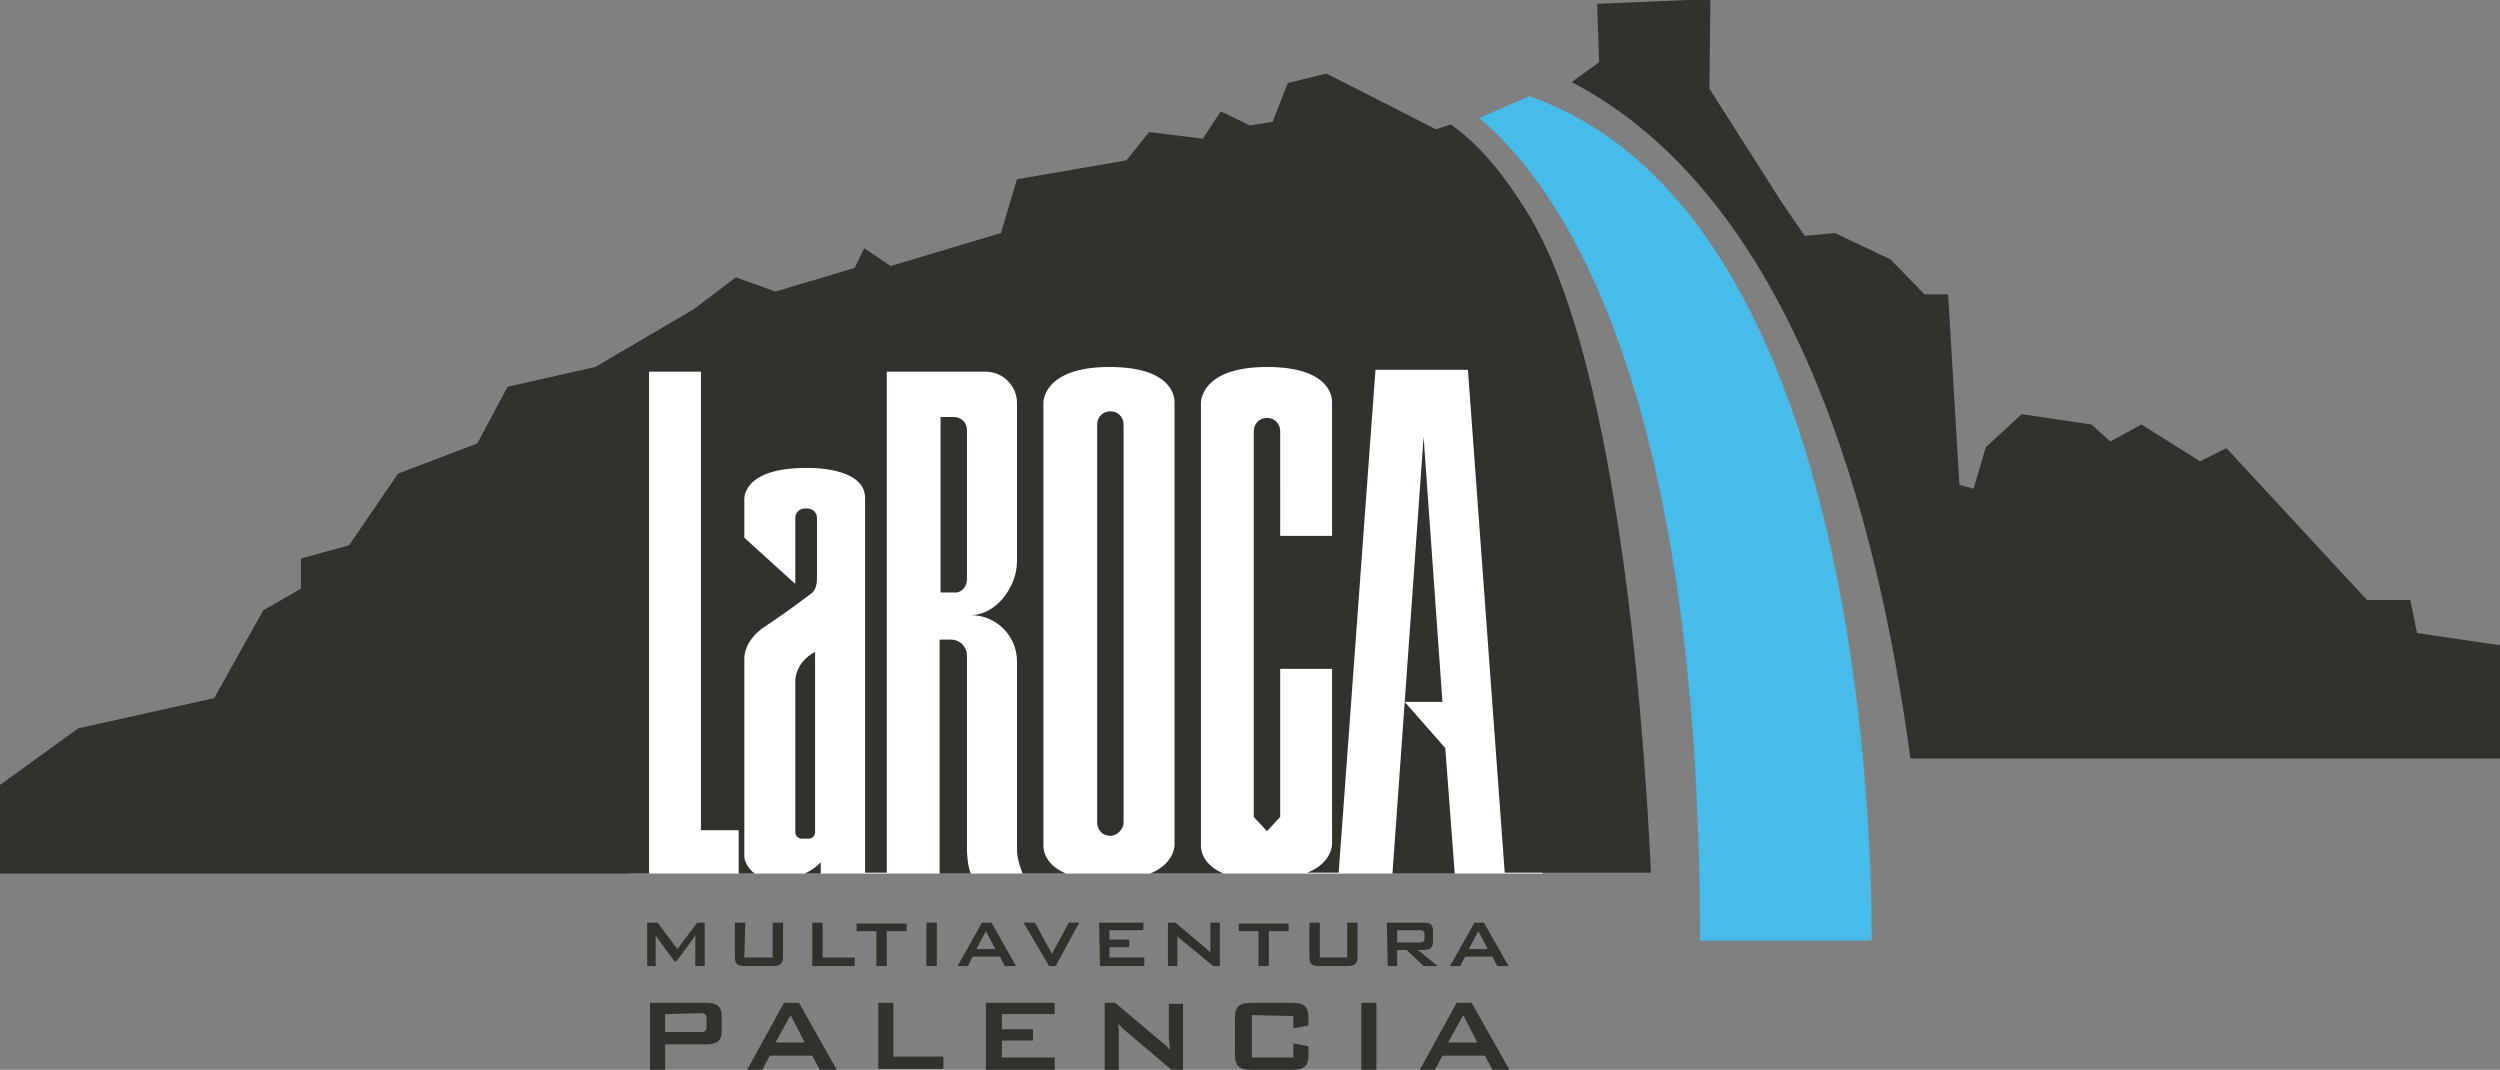 <?xml version="1.0" encoding="utf-8"?>
<!-- Generator: Adobe Illustrator 26.0.3, SVG Export Plug-In . SVG Version: 6.00 Build 0)  -->
<svg version="1.1" id="Capa_1" xmlns="http://www.w3.org/2000/svg" xmlns:xlink="http://www.w3.org/1999/xlink" x="0px" y="0px"
	 viewBox="0 0 265 113.4" style="enable-background:new 0 0 265 113.4;" xml:space="preserve">
<rect x="0" y="0" width="265" height="113.4" fill="#808080" stroke="none"/>
<style type="text/css">
	.st0{fill-rule:evenodd;clip-rule:evenodd;fill:#FFFFFF;}
	.st1{fill-rule:evenodd;clip-rule:evenodd;fill:#47BBE9;}
	.st2{fill-rule:evenodd;clip-rule:evenodd;fill:#32312C;}
	.st3{fill:#32312C;}
</style>
<g>
	<rect x="66.8" y="37.8" class="st0" width="96.7" height="54.8"/>
	<path class="st1" d="M162.1,10.2l-5.3,2.3c9.1,7.7,23.4,29.1,23.4,87.2h18.2C198.3,99.8,200.1,23.4,162.1,10.2z"/>
	<path class="st2" d="M256.2,67.1l-0.7-3.5h-4.6L236,47.5l-2.8,1.4L227,45l-3.3,1.8l-2-1.8l-7.4-1.1l-3.8,3.5l-1.3,4.4l-1.5-0.4
		l-1.2-20.2H204l-3.6-3.7l-5.9-2.8l-3.2,0.3l-2.4-3.5l-7.7-12.1l0.1-9.5l-12,0.5l0.2,6.2l-2.9,2.1c23.6,12.3,32.5,46.2,35.9,71.7
		H265v-12L256.2,67.1z"/>
	<g>
		<polygon class="st2" points="150.9,46.3 148.9,74.4 152.9,74.4 		"/>
		<polygon class="st2" points="154.2,92.6 153.2,79.3 148.9,74.4 147.6,92.6 		"/>
		<path class="st2" d="M119.1,87.2V45c0-0.8-0.6-1.4-1.4-1.4s-1.4,0.6-1.4,1.4v42.2c0,0.8,0.6,1.4,1.4,1.4
			C118.4,88.6,119.1,87.9,119.1,87.2z"/>
		<path class="st2" d="M68.8,39.4h5.5V88h4v4.6H80c-0.8-0.6-1.1-1.4-1.1-1.8c0-0.7,0-21,0-21s-0.1-1.9,2.2-3.4
			c2.3-1.5,4.9-3.5,4.9-3.5s0.6-0.3,0.6-1.6v-6.4c0-0.5-0.4-1-1-1h-0.3c-0.5,0-1,0.4-1,1v7L78.9,57v-3.9c0,0-0.5-3.5,6.6-3.5
			c0,0,6.2-0.2,6.2,3.2c0,3.3,0,36.6,0,39.7H94V39.4h10.5c1.8,0,3.3,1.5,3.3,3.3v16.8c0,2.7-2.2,5.7-4.9,5.7c2.7,0,4.9,2.2,4.9,4.9
			v20c0,0.9,0.4,2,0.6,2.5h4.6c-2.6-1.1-2.4-3-2.4-3.1s0-9,0-17.1l0,0V42.7c0,0-0.1-3.8,7-3.8c7.2,0,6.9,3.7,6.9,3.8s0,9,0,17.1l0,0
			v29.7c0,0,0.1,2-2.6,3.1h7.8c-2.6-1.1-2.4-3-2.4-3.1s0-9,0-17.1l0,0V42.7c0,0-0.1-3.8,7-3.8c7.2,0,6.9,3.7,6.9,3.8s0,7,0,14.1
			h-5.5V45.7c0-0.8-0.6-1.4-1.4-1.4c-0.8,0-1.4,0.6-1.4,1.4v40.9l1.4,1.5l1.4-1.5V70.9h5.5v18.5c0,0,0.1,2-2.6,3.1h3.3l3.9-53.3h9.8
			l3.9,53.3H175c-0.9-19.4-4-55.1-13-69.8c-3.2-5.2-5.8-7.8-8.2-9.5l-1.6,0.5l-11.6-5.9l-4.1,1l-1.6,4.1l-2.4,0.4l-3.1-1.5l-1.9,2.9
			l-5.7-0.7l-2.4,3l-11.6,2l-1.7,5.7l-11.7,3.5l-2.8-1.9l-1,2.1l-8.4,2.5L78,29.4l-4.5,3.4l-10.4,6.1L53.8,41l-3.2,6l-8.4,3.2
			L37,57.8l-5.1,1.4v3.2l-4,2.3L22.7,74L8.3,77.2l-8.3,6v9.4h68.8V39.4z"/>
		<path class="st2" d="M102.5,90.1V69.5c0-0.9-0.7-1.7-1.7-1.7h-1.2v24.8h3.3C102.5,91.6,102.5,90.1,102.5,90.1z"/>
		<path class="st2" d="M87,91.4c0,0-0.6,0.7-1.7,1.2H87V91.4z"/>
		<path class="st2" d="M85.7,88.9c0.4,0,0.7-0.3,0.7-0.7V69.1c-2.1,1.1-2.1,3-2.1,3v16.1c0,0.4,0.3,0.7,0.7,0.7
			C85,88.9,85.7,88.9,85.7,88.9z"/>
		<path class="st2" d="M102.5,61.4V45.6c0-0.8-0.6-1.4-1.4-1.4h-1.4v18.6h1.4C101.9,62.9,102.5,62.2,102.5,61.4z"/>
	</g>
	<g>
		<path class="st3" d="M68.8,97.8h0.9l2.1,2.8l2.1-2.8h0.8v4.6h-1v-2.8c0-0.1,0-0.2,0-0.5c-0.1,0.2-0.2,0.4-0.3,0.5l-1.7,2.3h-0.2
			l-1.7-2.3c-0.1-0.1-0.2-0.3-0.3-0.5c0,0.2,0,0.3,0,0.5v2.8h-0.9v-4.6H68.8z"/>
		<path class="st3" d="M78.9,101.5h3v-3.7H83v3.5c0,0.9-0.3,1.1-1.1,1.1H79c-0.9,0-1.1-0.2-1.1-1.1v-3.5H79L78.9,101.5L78.9,101.5z"
			/>
		<path class="st3" d="M86.1,97.8h1.1v3.7h3.4v0.9h-4.5V97.8z"/>
		<path class="st3" d="M94,102.4h-1.1v-3.7h-2.1v-0.8h5.3v0.8H94V102.4z"/>
		<path class="st3" d="M98.2,97.8h1.1v4.6h-1.1V97.8z"/>
		<path class="st3" d="M104.1,97.8h1l2.6,4.6h-1.2l-0.5-1h-2.9l-0.5,1h-1.1L104.1,97.8z M105.5,100.6l-1-1.9l-1,1.9H105.5z"/>
		<path class="st3" d="M108.5,97.8h1.2l1.8,3.3l1.8-3.3h1.1l-2.5,4.6h-0.7L108.5,97.8z"/>
		<path class="st3" d="M116.5,97.8h4.7v0.8h-3.6v1h2.1v0.8h-2.1v1.1h3.7v0.9h-4.7L116.5,97.8L116.5,97.8z"/>
		<path class="st3" d="M123.9,97.8h0.7l3.2,2.7c0.2,0.2,0.4,0.3,0.5,0.5c0-0.4,0-0.6,0-0.8v-2.4h1v4.6h-0.7l-3.4-2.8
			c-0.1-0.1-0.3-0.2-0.4-0.4c0,0.4,0,0.6,0,0.7v2.5h-1v-4.6H123.9z"/>
		<path class="st3" d="M134.5,102.4h-1.1v-3.7h-2.1v-0.8h5.3v0.8h-2.1L134.5,102.4L134.5,102.4z"/>
		<path class="st3" d="M139.8,101.5h3v-3.7h1.1v3.5c0,0.9-0.3,1.1-1.1,1.1h-2.9c-0.9,0-1.1-0.2-1.1-1.1v-3.5h1.1v3.7H139.8z"/>
		<path class="st3" d="M147,97.8h3.9c0.7,0,1,0.2,1,0.9v1.1c0,0.6-0.3,0.9-1,0.9h-0.6l2.1,1.7h-1.5l-1.8-1.7h-1v1.7h-1L147,97.8
			L147,97.8z M148.1,98.6v1.3h2.4c0.3,0,0.5-0.1,0.5-0.4V99c0-0.3-0.2-0.4-0.5-0.4H148.1z"/>
		<path class="st3" d="M156.3,97.8h1l2.6,4.6h-1.2l-0.5-1h-2.9l-0.5,1h-1.1L156.3,97.8z M157.7,100.6l-1-1.9l-1,1.9H157.7z"/>
	</g>
	<g>
		<path class="st3" d="M68.9,106.3h6c1.1,0,1.6,0.4,1.6,1.4v1.6c0,1-0.5,1.4-1.6,1.4h-4.4v2.7h-1.6V106.3z M70.5,107.5v1.9h3.7
			c0.5,0,0.7-0.1,0.7-0.6V108c0-0.5-0.2-0.6-0.7-0.6L70.5,107.5L70.5,107.5z"/>
		<path class="st3" d="M83.1,106.3h1.6l4,7.1h-1.8l-0.8-1.5h-4.5l-0.8,1.5h-1.6L83.1,106.3z M85.3,110.5l-1.5-2.9l-1.6,2.9H85.3z"/>
		<path class="st3" d="M93.1,106.3h1.6v5.7h5.3v1.3h-6.9V106.3z"/>
		<path class="st3" d="M104.6,106.3h7.2v1.2h-5.6v1.6h3.3v1.2h-3.3v1.8h5.6v1.3h-7.3v-7.1H104.6z"/>
		<path class="st3" d="M117.1,106.3h1.1l5,4.2c0.3,0.2,0.6,0.5,0.8,0.8c0-0.6-0.1-1-0.1-1.2v-3.7h1.5v7.1h-1.1l-5.2-4.4
			c-0.2-0.2-0.4-0.4-0.6-0.6c0.1,0.5,0.1,0.9,0.1,1.1v3.8h-1.5C117.1,113.4,117.1,106.3,117.1,106.3z"/>
		<path class="st3" d="M132.7,107.6v4.5h4.4v-1.5l1.6,0.3v0.8c0,1.3-0.4,1.7-1.8,1.7h-4.2c-1.3,0-1.8-0.3-1.8-1.7V108
			c0-1.3,0.4-1.7,1.8-1.7h4.2c1.3,0,1.8,0.3,1.8,1.7v0.7l-1.6,0.3v-1.3L132.7,107.6L132.7,107.6z"/>
		<path class="st3" d="M144.3,106.3h1.6v7.1h-1.6V106.3z"/>
		<path class="st3" d="M154.4,106.3h1.6l4,7.1h-1.8l-0.8-1.5h-4.5l-0.8,1.5h-1.6L154.4,106.3z M156.6,110.5l-1.5-2.9l-1.6,2.9H156.6
			z"/>
	</g>
</g>
</svg>
